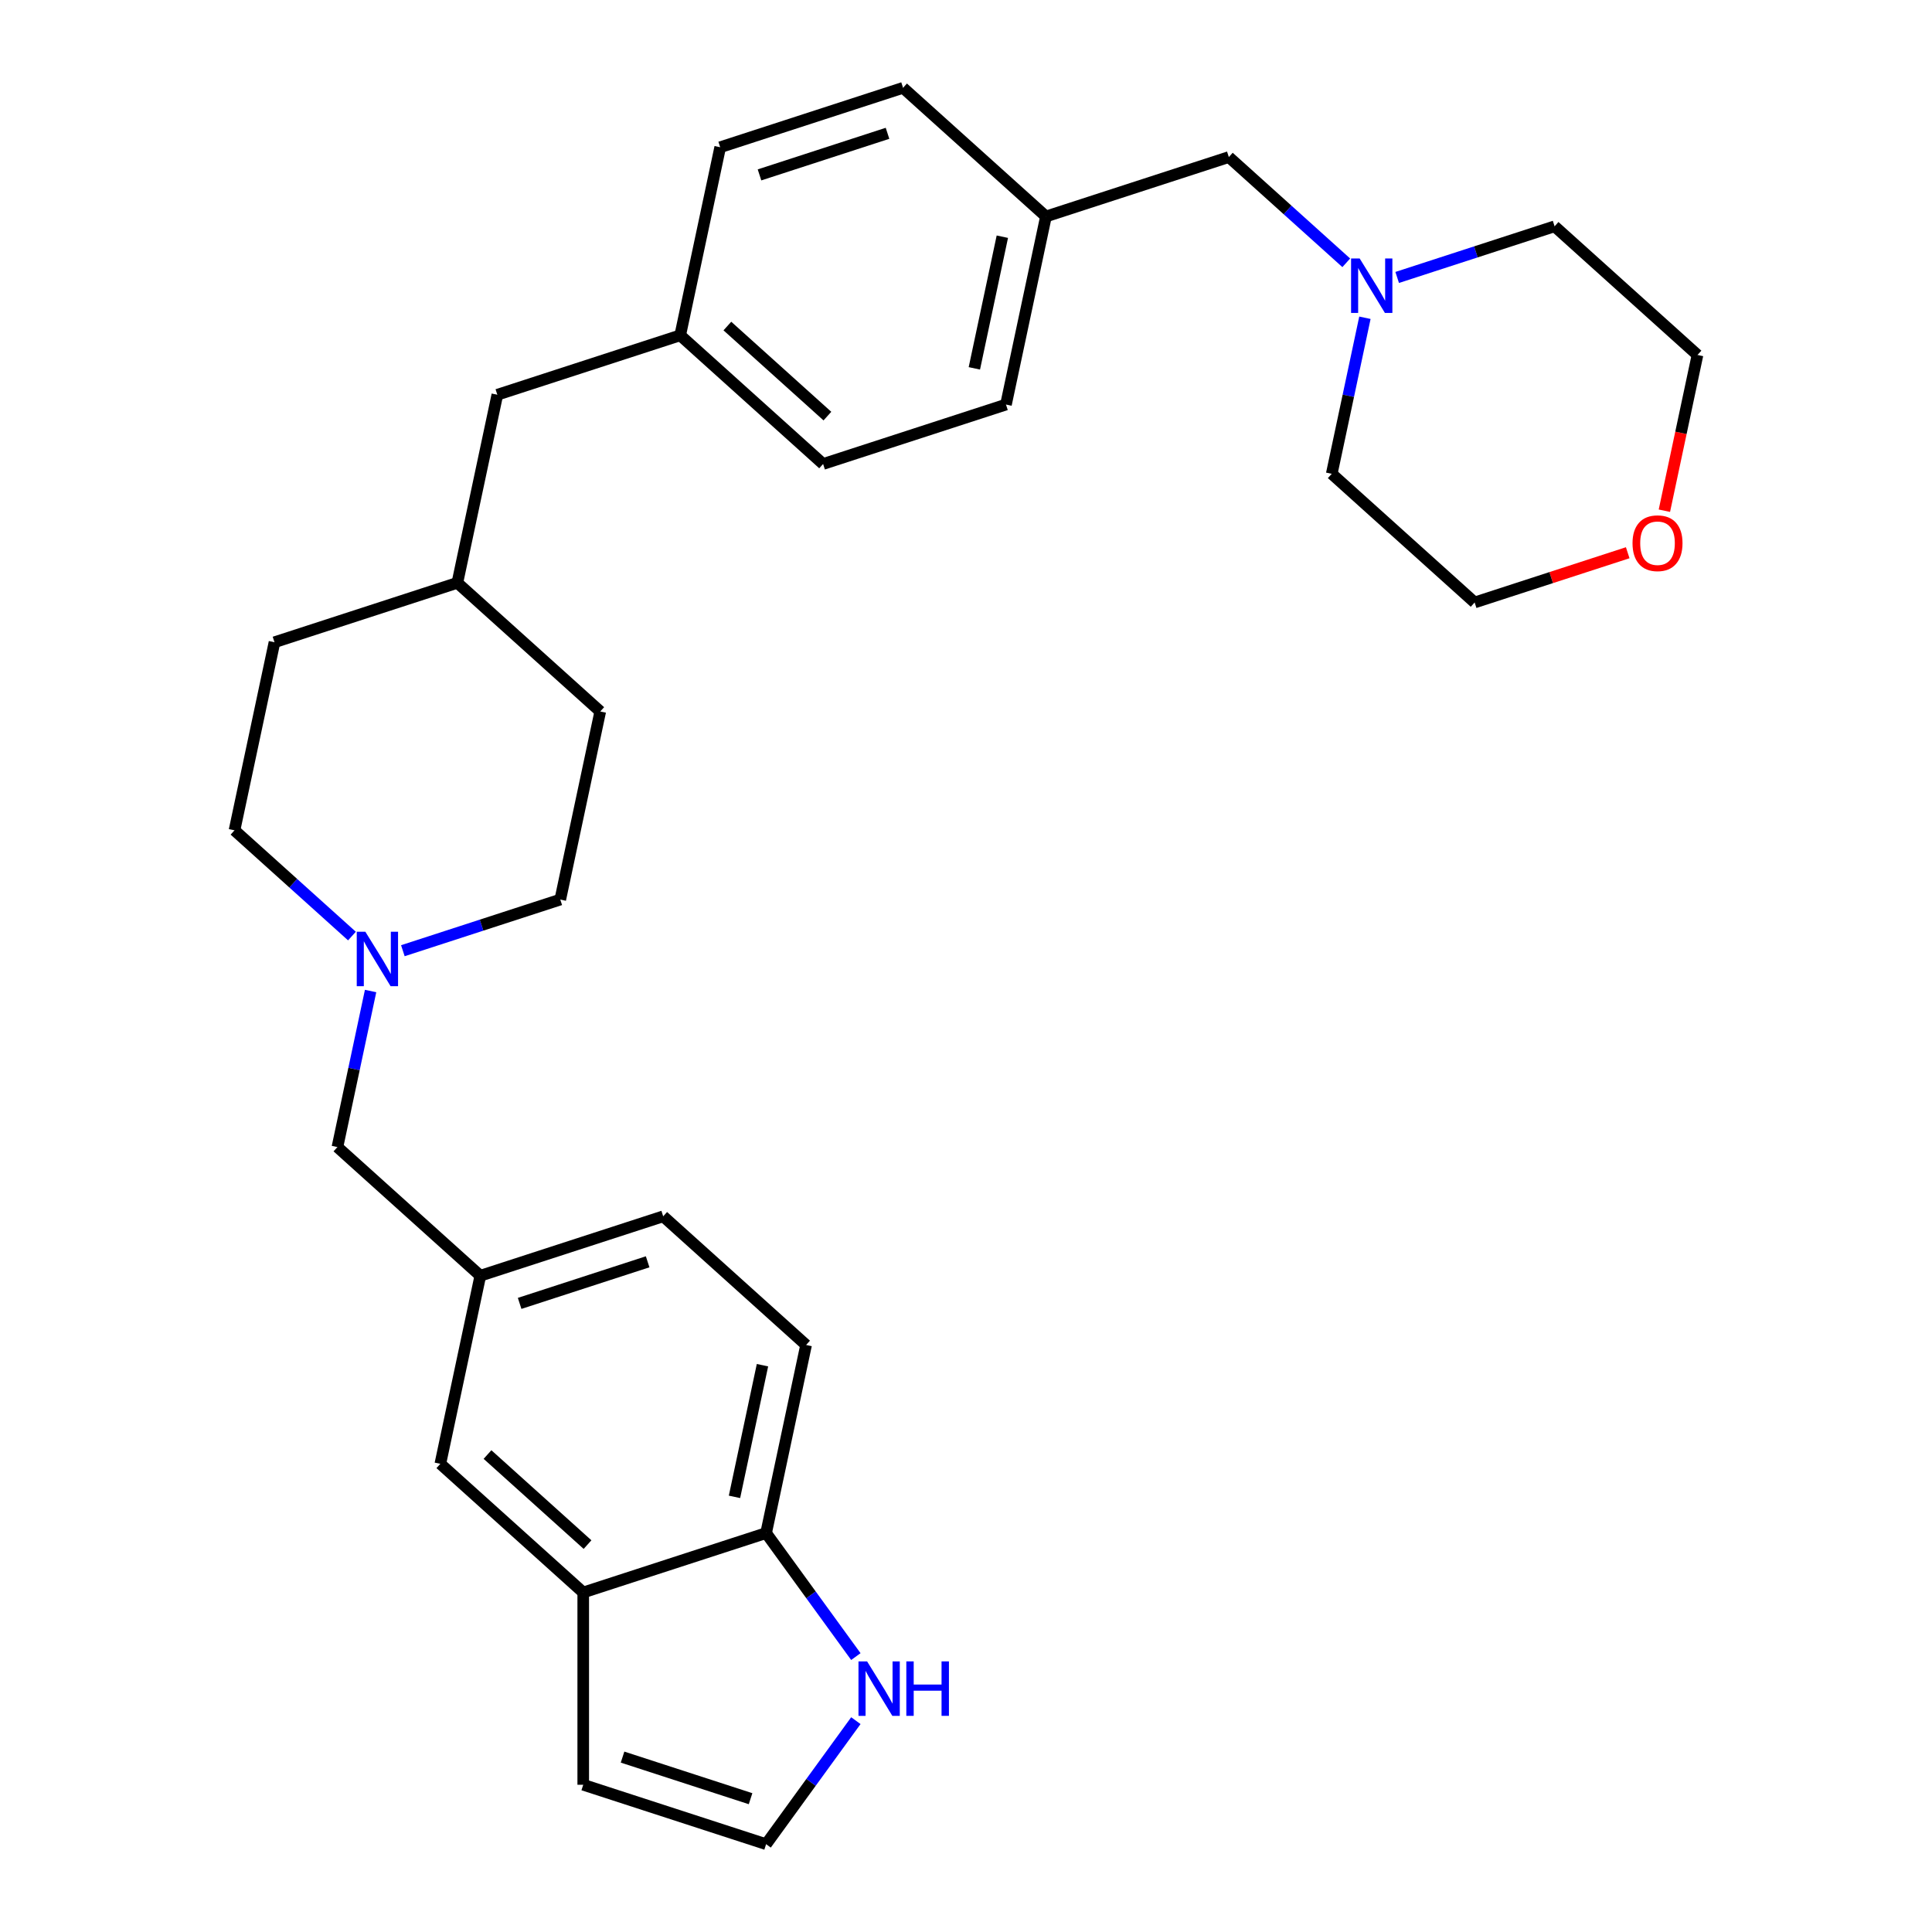 <?xml version='1.0' encoding='iso-8859-1'?>
<svg version='1.1' baseProfile='full'
              xmlns='http://www.w3.org/2000/svg'
                      xmlns:rdkit='http://www.rdkit.org/xml'
                      xmlns:xlink='http://www.w3.org/1999/xlink'
                  xml:space='preserve'
width='1000px' height='1000px' viewBox='0 0 1000 1000'>
<!-- END OF HEADER -->
<rect style='opacity:1.0;fill:#FFFFFF;stroke:none' width='1000' height='1000' x='0' y='0'> </rect>
<path class='bond-8' d='M 191.818,512.951 L 183.234,553.336' style='fill:none;fill-rule:evenodd;stroke:#0000FF;stroke-width:6px;stroke-linecap:butt;stroke-linejoin:miter;stroke-opacity:1' />
<path class='bond-8' d='M 183.234,553.336 L 174.65,593.721' style='fill:none;fill-rule:evenodd;stroke:#000000;stroke-width:6px;stroke-linecap:butt;stroke-linejoin:miter;stroke-opacity:1' />
<path class='bond-12' d='M 208.52,492.088 L 249.259,478.851' style='fill:none;fill-rule:evenodd;stroke:#0000FF;stroke-width:6px;stroke-linecap:butt;stroke-linejoin:miter;stroke-opacity:1' />
<path class='bond-12' d='M 249.259,478.851 L 289.998,465.615' style='fill:none;fill-rule:evenodd;stroke:#000000;stroke-width:6px;stroke-linecap:butt;stroke-linejoin:miter;stroke-opacity:1' />
<path class='bond-13' d='M 182.165,484.505 L 151.773,457.139' style='fill:none;fill-rule:evenodd;stroke:#0000FF;stroke-width:6px;stroke-linecap:butt;stroke-linejoin:miter;stroke-opacity:1' />
<path class='bond-13' d='M 151.773,457.139 L 121.38,429.774' style='fill:none;fill-rule:evenodd;stroke:#000000;stroke-width:6px;stroke-linecap:butt;stroke-linejoin:miter;stroke-opacity:1' />
<path class='bond-0' d='M 301.882,824.264 L 227.92,757.668' style='fill:none;fill-rule:evenodd;stroke:#000000;stroke-width:6px;stroke-linecap:butt;stroke-linejoin:miter;stroke-opacity:1' />
<path class='bond-0' d='M 304.107,799.482 L 252.333,752.865' style='fill:none;fill-rule:evenodd;stroke:#000000;stroke-width:6px;stroke-linecap:butt;stroke-linejoin:miter;stroke-opacity:1' />
<path class='bond-5' d='M 301.882,824.264 L 301.882,923.79' style='fill:none;fill-rule:evenodd;stroke:#000000;stroke-width:6px;stroke-linecap:butt;stroke-linejoin:miter;stroke-opacity:1' />
<path class='bond-30' d='M 301.882,824.264 L 396.537,793.509' style='fill:none;fill-rule:evenodd;stroke:#000000;stroke-width:6px;stroke-linecap:butt;stroke-linejoin:miter;stroke-opacity:1' />
<path class='bond-1' d='M 442.99,857.446 L 419.763,825.477' style='fill:none;fill-rule:evenodd;stroke:#0000FF;stroke-width:6px;stroke-linecap:butt;stroke-linejoin:miter;stroke-opacity:1' />
<path class='bond-1' d='M 419.763,825.477 L 396.537,793.509' style='fill:none;fill-rule:evenodd;stroke:#000000;stroke-width:6px;stroke-linecap:butt;stroke-linejoin:miter;stroke-opacity:1' />
<path class='bond-31' d='M 442.99,890.608 L 419.763,922.577' style='fill:none;fill-rule:evenodd;stroke:#0000FF;stroke-width:6px;stroke-linecap:butt;stroke-linejoin:miter;stroke-opacity:1' />
<path class='bond-31' d='M 419.763,922.577 L 396.537,954.545' style='fill:none;fill-rule:evenodd;stroke:#000000;stroke-width:6px;stroke-linecap:butt;stroke-linejoin:miter;stroke-opacity:1' />
<path class='bond-2' d='M 696.825,136.026 L 666.433,108.661' style='fill:none;fill-rule:evenodd;stroke:#0000FF;stroke-width:6px;stroke-linecap:butt;stroke-linejoin:miter;stroke-opacity:1' />
<path class='bond-2' d='M 666.433,108.661 L 636.04,81.295' style='fill:none;fill-rule:evenodd;stroke:#000000;stroke-width:6px;stroke-linecap:butt;stroke-linejoin:miter;stroke-opacity:1' />
<path class='bond-25' d='M 723.18,143.61 L 763.919,130.373' style='fill:none;fill-rule:evenodd;stroke:#0000FF;stroke-width:6px;stroke-linecap:butt;stroke-linejoin:miter;stroke-opacity:1' />
<path class='bond-25' d='M 763.919,130.373 L 804.657,117.136' style='fill:none;fill-rule:evenodd;stroke:#000000;stroke-width:6px;stroke-linecap:butt;stroke-linejoin:miter;stroke-opacity:1' />
<path class='bond-26' d='M 706.478,164.472 L 697.894,204.857' style='fill:none;fill-rule:evenodd;stroke:#0000FF;stroke-width:6px;stroke-linecap:butt;stroke-linejoin:miter;stroke-opacity:1' />
<path class='bond-26' d='M 697.894,204.857 L 689.31,245.242' style='fill:none;fill-rule:evenodd;stroke:#000000;stroke-width:6px;stroke-linecap:butt;stroke-linejoin:miter;stroke-opacity:1' />
<path class='bond-3' d='M 396.537,793.509 L 417.229,696.158' style='fill:none;fill-rule:evenodd;stroke:#000000;stroke-width:6px;stroke-linecap:butt;stroke-linejoin:miter;stroke-opacity:1' />
<path class='bond-3' d='M 380.17,774.768 L 394.655,706.622' style='fill:none;fill-rule:evenodd;stroke:#000000;stroke-width:6px;stroke-linecap:butt;stroke-linejoin:miter;stroke-opacity:1' />
<path class='bond-4' d='M 396.537,954.545 L 301.882,923.79' style='fill:none;fill-rule:evenodd;stroke:#000000;stroke-width:6px;stroke-linecap:butt;stroke-linejoin:miter;stroke-opacity:1' />
<path class='bond-4' d='M 388.49,931.001 L 322.231,909.473' style='fill:none;fill-rule:evenodd;stroke:#000000;stroke-width:6px;stroke-linecap:butt;stroke-linejoin:miter;stroke-opacity:1' />
<path class='bond-6' d='M 227.92,757.668 L 248.612,660.317' style='fill:none;fill-rule:evenodd;stroke:#000000;stroke-width:6px;stroke-linecap:butt;stroke-linejoin:miter;stroke-opacity:1' />
<path class='bond-7' d='M 248.612,660.317 L 174.65,593.721' style='fill:none;fill-rule:evenodd;stroke:#000000;stroke-width:6px;stroke-linecap:butt;stroke-linejoin:miter;stroke-opacity:1' />
<path class='bond-15' d='M 248.612,660.317 L 343.267,629.562' style='fill:none;fill-rule:evenodd;stroke:#000000;stroke-width:6px;stroke-linecap:butt;stroke-linejoin:miter;stroke-opacity:1' />
<path class='bond-15' d='M 268.962,674.635 L 335.22,653.106' style='fill:none;fill-rule:evenodd;stroke:#000000;stroke-width:6px;stroke-linecap:butt;stroke-linejoin:miter;stroke-opacity:1' />
<path class='bond-9' d='M 842.501,286.095 L 802.886,298.967' style='fill:none;fill-rule:evenodd;stroke:#FF0000;stroke-width:6px;stroke-linecap:butt;stroke-linejoin:miter;stroke-opacity:1' />
<path class='bond-9' d='M 802.886,298.967 L 763.272,311.838' style='fill:none;fill-rule:evenodd;stroke:#000000;stroke-width:6px;stroke-linecap:butt;stroke-linejoin:miter;stroke-opacity:1' />
<path class='bond-33' d='M 861.485,264.343 L 870.053,224.037' style='fill:none;fill-rule:evenodd;stroke:#FF0000;stroke-width:6px;stroke-linecap:butt;stroke-linejoin:miter;stroke-opacity:1' />
<path class='bond-33' d='M 870.053,224.037 L 878.62,183.732' style='fill:none;fill-rule:evenodd;stroke:#000000;stroke-width:6px;stroke-linecap:butt;stroke-linejoin:miter;stroke-opacity:1' />
<path class='bond-10' d='M 417.229,696.158 L 343.267,629.562' style='fill:none;fill-rule:evenodd;stroke:#000000;stroke-width:6px;stroke-linecap:butt;stroke-linejoin:miter;stroke-opacity:1' />
<path class='bond-11' d='M 636.04,81.295 L 541.385,112.05' style='fill:none;fill-rule:evenodd;stroke:#000000;stroke-width:6px;stroke-linecap:butt;stroke-linejoin:miter;stroke-opacity:1' />
<path class='bond-24' d='M 289.998,465.615 L 310.69,368.263' style='fill:none;fill-rule:evenodd;stroke:#000000;stroke-width:6px;stroke-linecap:butt;stroke-linejoin:miter;stroke-opacity:1' />
<path class='bond-23' d='M 121.38,429.774 L 142.073,332.423' style='fill:none;fill-rule:evenodd;stroke:#000000;stroke-width:6px;stroke-linecap:butt;stroke-linejoin:miter;stroke-opacity:1' />
<path class='bond-14' d='M 541.385,112.05 L 467.423,45.455' style='fill:none;fill-rule:evenodd;stroke:#000000;stroke-width:6px;stroke-linecap:butt;stroke-linejoin:miter;stroke-opacity:1' />
<path class='bond-32' d='M 541.385,112.05 L 520.693,209.402' style='fill:none;fill-rule:evenodd;stroke:#000000;stroke-width:6px;stroke-linecap:butt;stroke-linejoin:miter;stroke-opacity:1' />
<path class='bond-32' d='M 518.811,122.515 L 504.326,190.66' style='fill:none;fill-rule:evenodd;stroke:#000000;stroke-width:6px;stroke-linecap:butt;stroke-linejoin:miter;stroke-opacity:1' />
<path class='bond-16' d='M 352.075,173.561 L 257.42,204.316' style='fill:none;fill-rule:evenodd;stroke:#000000;stroke-width:6px;stroke-linecap:butt;stroke-linejoin:miter;stroke-opacity:1' />
<path class='bond-19' d='M 352.075,173.561 L 426.038,240.157' style='fill:none;fill-rule:evenodd;stroke:#000000;stroke-width:6px;stroke-linecap:butt;stroke-linejoin:miter;stroke-opacity:1' />
<path class='bond-19' d='M 376.489,168.758 L 428.263,215.375' style='fill:none;fill-rule:evenodd;stroke:#000000;stroke-width:6px;stroke-linecap:butt;stroke-linejoin:miter;stroke-opacity:1' />
<path class='bond-21' d='M 352.075,173.561 L 372.768,76.21' style='fill:none;fill-rule:evenodd;stroke:#000000;stroke-width:6px;stroke-linecap:butt;stroke-linejoin:miter;stroke-opacity:1' />
<path class='bond-17' d='M 257.42,204.316 L 236.728,301.667' style='fill:none;fill-rule:evenodd;stroke:#000000;stroke-width:6px;stroke-linecap:butt;stroke-linejoin:miter;stroke-opacity:1' />
<path class='bond-18' d='M 236.728,301.667 L 142.073,332.423' style='fill:none;fill-rule:evenodd;stroke:#000000;stroke-width:6px;stroke-linecap:butt;stroke-linejoin:miter;stroke-opacity:1' />
<path class='bond-29' d='M 236.728,301.667 L 310.69,368.263' style='fill:none;fill-rule:evenodd;stroke:#000000;stroke-width:6px;stroke-linecap:butt;stroke-linejoin:miter;stroke-opacity:1' />
<path class='bond-22' d='M 426.038,240.157 L 520.693,209.402' style='fill:none;fill-rule:evenodd;stroke:#000000;stroke-width:6px;stroke-linecap:butt;stroke-linejoin:miter;stroke-opacity:1' />
<path class='bond-20' d='M 467.423,45.455 L 372.768,76.21' style='fill:none;fill-rule:evenodd;stroke:#000000;stroke-width:6px;stroke-linecap:butt;stroke-linejoin:miter;stroke-opacity:1' />
<path class='bond-20' d='M 459.376,68.999 L 393.117,90.528' style='fill:none;fill-rule:evenodd;stroke:#000000;stroke-width:6px;stroke-linecap:butt;stroke-linejoin:miter;stroke-opacity:1' />
<path class='bond-28' d='M 804.657,117.136 L 878.62,183.732' style='fill:none;fill-rule:evenodd;stroke:#000000;stroke-width:6px;stroke-linecap:butt;stroke-linejoin:miter;stroke-opacity:1' />
<path class='bond-27' d='M 689.31,245.242 L 763.272,311.838' style='fill:none;fill-rule:evenodd;stroke:#000000;stroke-width:6px;stroke-linecap:butt;stroke-linejoin:miter;stroke-opacity:1' />
<path  class='atom-0' d='M 189.112 482.277
L 198.348 497.206
Q 199.264 498.679, 200.737 501.346
Q 202.21 504.013, 202.29 504.173
L 202.29 482.277
L 206.032 482.277
L 206.032 510.463
L 202.17 510.463
L 192.257 494.14
Q 191.103 492.23, 189.869 490.04
Q 188.674 487.85, 188.316 487.174
L 188.316 510.463
L 184.653 510.463
L 184.653 482.277
L 189.112 482.277
' fill='#0000FF'/>
<path  class='atom-2' d='M 448.806 859.934
L 458.042 874.863
Q 458.958 876.336, 460.431 879.003
Q 461.904 881.671, 461.984 881.83
L 461.984 859.934
L 465.726 859.934
L 465.726 888.12
L 461.864 888.12
L 451.951 871.798
Q 450.797 869.887, 449.563 867.697
Q 448.369 865.508, 448.01 864.831
L 448.01 888.12
L 444.348 888.12
L 444.348 859.934
L 448.806 859.934
' fill='#0000FF'/>
<path  class='atom-2' d='M 469.11 859.934
L 472.932 859.934
L 472.932 871.917
L 487.343 871.917
L 487.343 859.934
L 491.165 859.934
L 491.165 888.12
L 487.343 888.12
L 487.343 875.102
L 472.932 875.102
L 472.932 888.12
L 469.11 888.12
L 469.11 859.934
' fill='#0000FF'/>
<path  class='atom-3' d='M 703.772 133.798
L 713.008 148.727
Q 713.924 150.2, 715.397 152.867
Q 716.87 155.535, 716.949 155.694
L 716.949 133.798
L 720.692 133.798
L 720.692 161.984
L 716.83 161.984
L 706.917 145.662
Q 705.763 143.751, 704.529 141.561
Q 703.334 139.372, 702.976 138.695
L 702.976 161.984
L 699.313 161.984
L 699.313 133.798
L 703.772 133.798
' fill='#0000FF'/>
<path  class='atom-10' d='M 844.989 281.163
Q 844.989 274.395, 848.333 270.613
Q 851.677 266.831, 857.927 266.831
Q 864.177 266.831, 867.521 270.613
Q 870.865 274.395, 870.865 281.163
Q 870.865 288.01, 867.482 291.912
Q 864.098 295.773, 857.927 295.773
Q 851.717 295.773, 848.333 291.912
Q 844.989 288.05, 844.989 281.163
M 857.927 292.588
Q 862.227 292.588, 864.536 289.722
Q 866.884 286.816, 866.884 281.163
Q 866.884 275.629, 864.536 272.842
Q 862.227 270.016, 857.927 270.016
Q 853.628 270.016, 851.279 272.803
Q 848.97 275.589, 848.97 281.163
Q 848.97 286.856, 851.279 289.722
Q 853.628 292.588, 857.927 292.588
' fill='#FF0000'/>
</svg>
